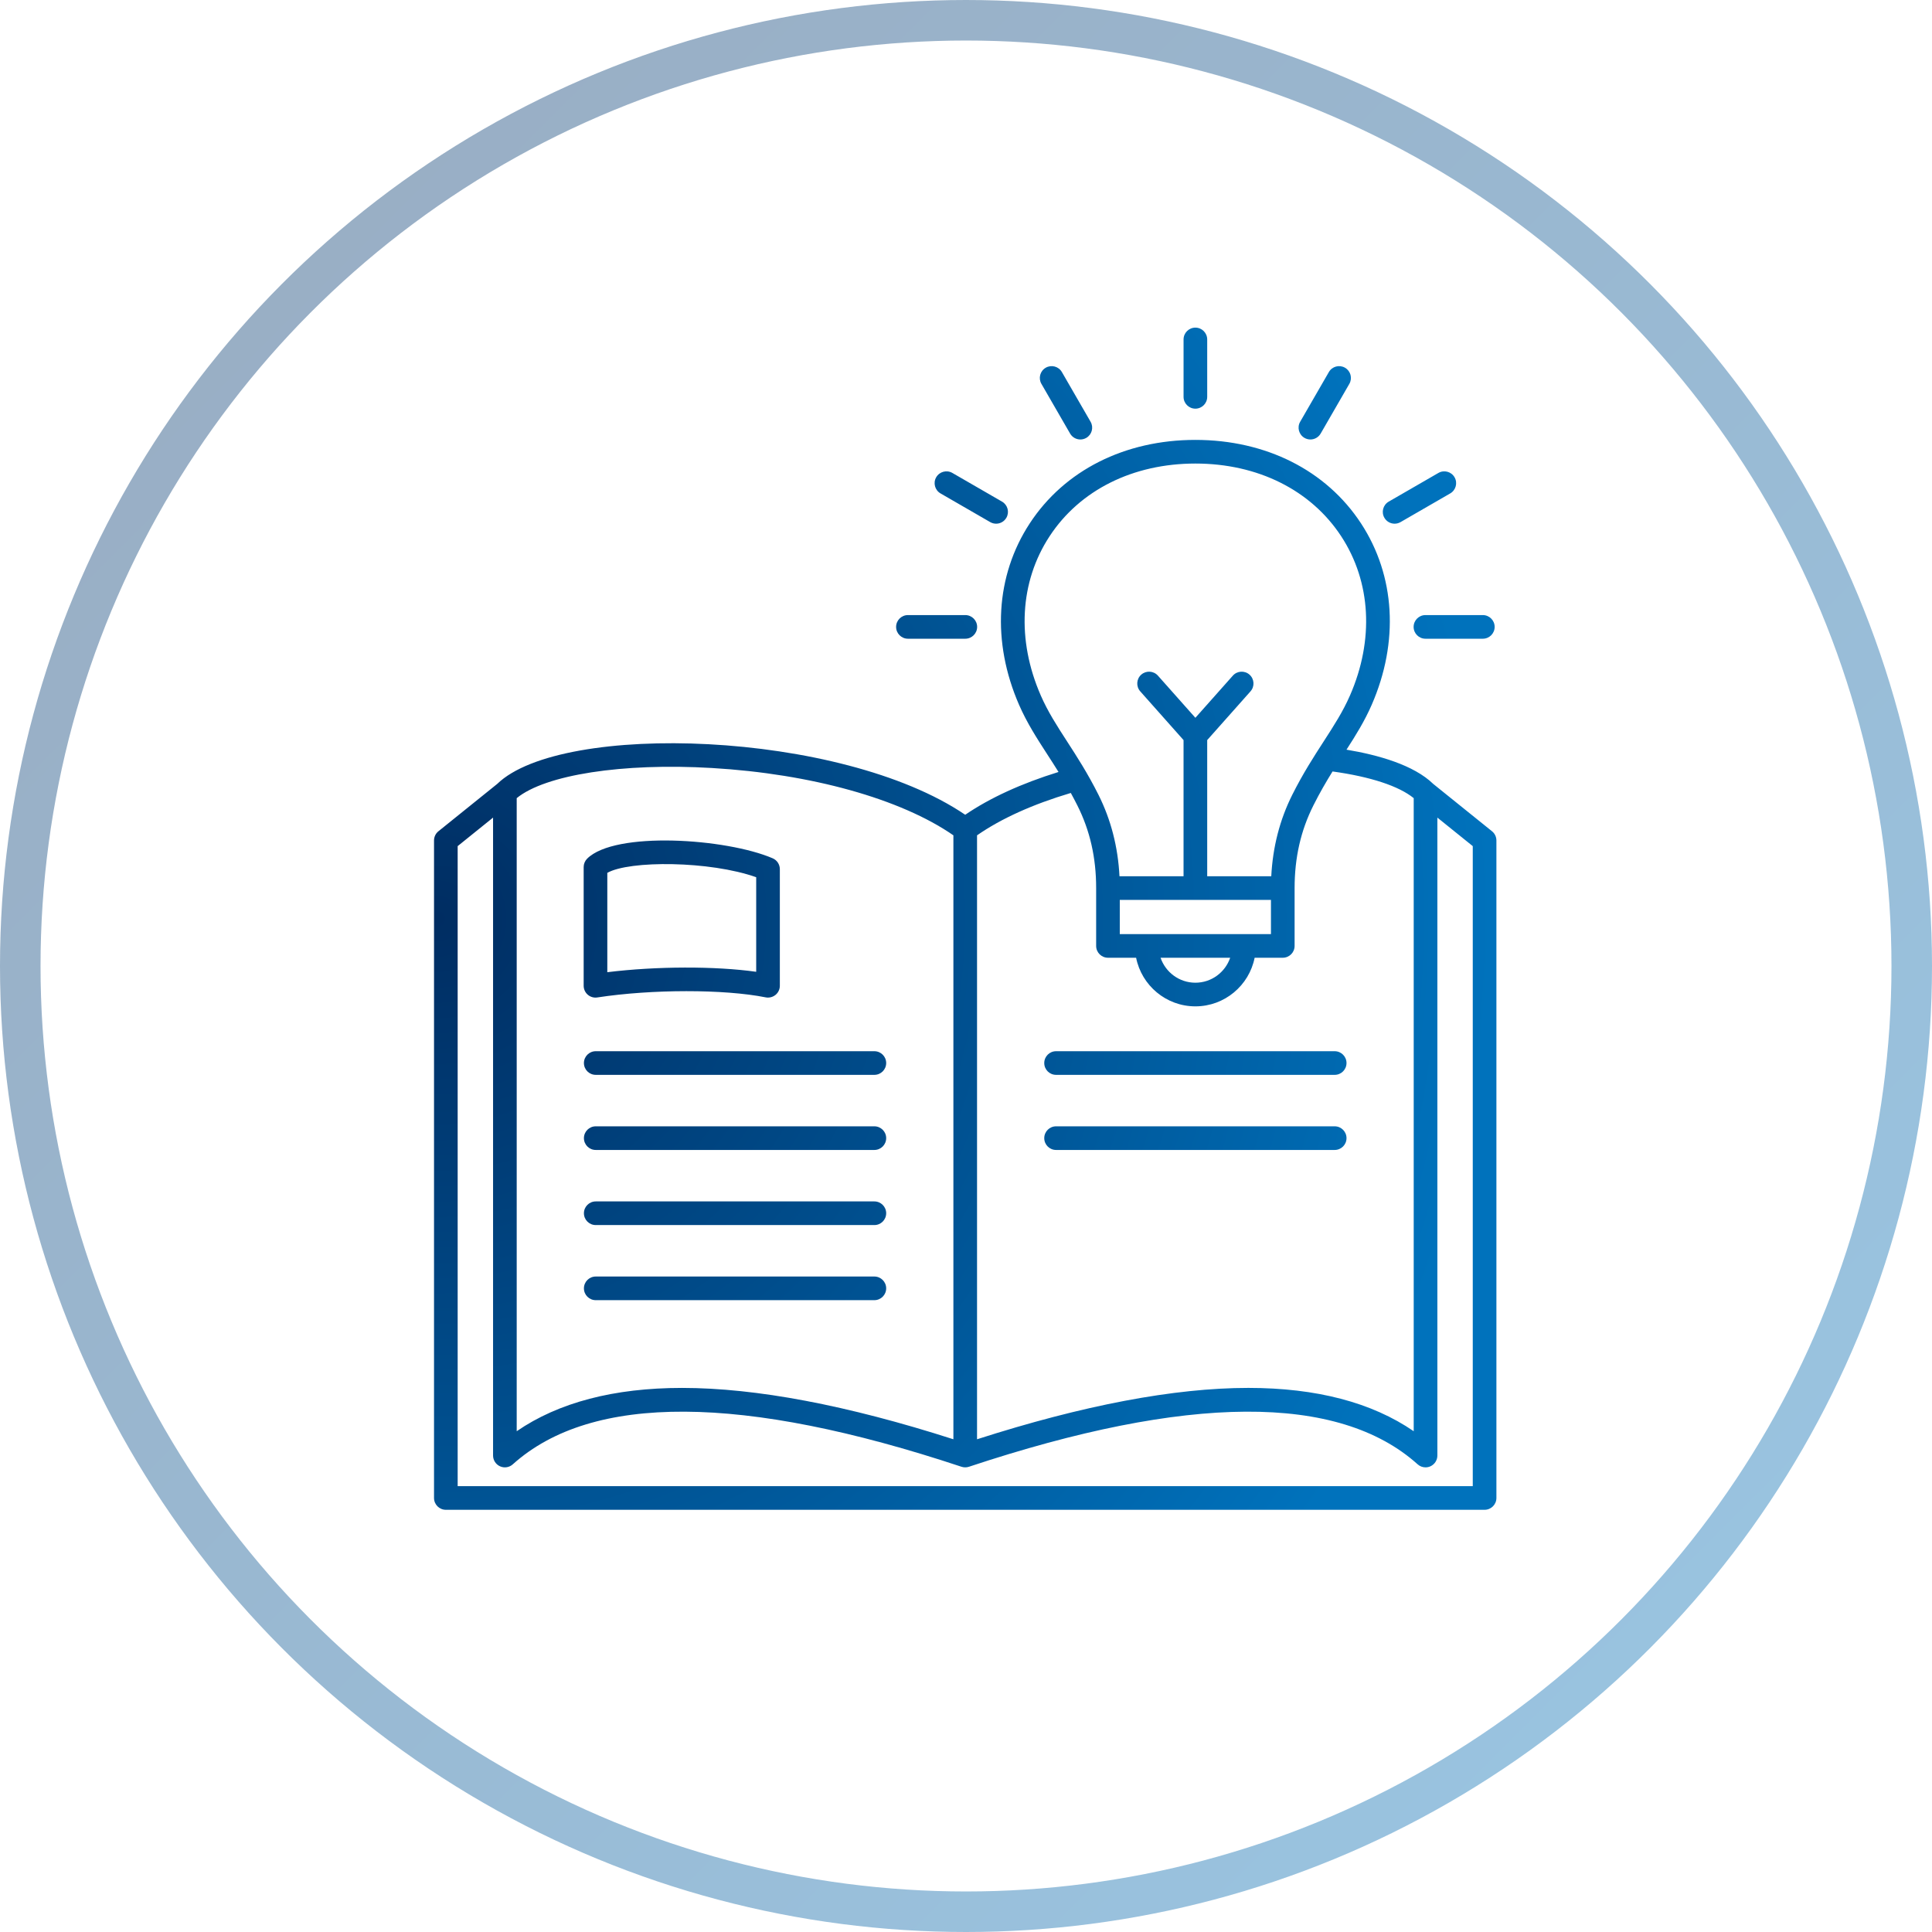 <?xml version="1.0" encoding="UTF-8"?>
<svg xmlns="http://www.w3.org/2000/svg" xmlns:xlink="http://www.w3.org/1999/xlink" width="143px" height="143px" viewBox="0 0 143 143" version="1.1">
  <title>Group 11</title>
  <defs>
    <linearGradient x1="0%" y1="0%" x2="100%" y2="100%" id="linearGradient-1">
      <stop stop-color="#002D62" offset="0%"></stop>
      <stop stop-color="#0072BC" offset="100%"></stop>
    </linearGradient>
    <radialGradient cx="0%" cy="50%" fx="0%" fy="50%" r="100%" gradientTransform="translate(0,0.5),scale(1,0.899),translate(-0,-0.5)" id="radialGradient-2">
      <stop stop-color="#002D62" offset="0%"></stop>
      <stop stop-color="#0072BC" offset="100%"></stop>
    </radialGradient>
  </defs>
  <g id="DIN-SPEC-Wiki-|-Checklisten" stroke="none" stroke-width="1" fill="none" fill-rule="evenodd">
    <g id="DIN-SPEC-Wiki---Infoseite" transform="translate(-1135.5, -1162.5)">
      <g id="Group-7" transform="translate(0, 909)">
        <g id="Group-6" transform="translate(84, 120)">
          <g id="Group-5" transform="translate(0, 135)">
            <g id="Group" transform="translate(77, 0)">
              <g id="Group-11" transform="translate(976, 0)">
                <circle id="Oval-Copy-2" stroke="url(#linearGradient-1)" stroke-width="3" opacity="0.4" cx="70" cy="70" r="70"></circle>
                <path d="M108.933,60.027 L104.588,56.527 C103.146,55.121 100.509,54.379 98.163,53.988 C98.852,52.919 99.499,51.881 100.028,50.67 C102.062,46.009 101.774,41.114 99.238,37.239 C96.667,33.312 92.198,31.06 86.978,31.06 C81.757,31.06 77.289,33.312 74.718,37.239 C72.182,41.114 71.894,46.009 73.928,50.67 C74.513,52.011 75.242,53.138 76.014,54.332 C76.289,54.756 76.567,55.187 76.848,55.639 C74.092,56.494 71.775,57.556 69.942,58.806 C60.725,52.545 40.062,51.906 35.303,56.522 L30.951,60.027 C30.745,60.193 30.625,60.443 30.625,60.708 L30.625,109.375 C30.625,109.858 31.017,110.25 31.5,110.25 L108.384,110.25 C108.867,110.25 109.259,109.858 109.259,109.375 L109.259,60.708 C109.259,60.443 109.139,60.193 108.933,60.027 Z M75.532,49.97 C73.738,45.86 73.975,41.569 76.182,38.198 C78.423,34.774 82.358,32.81 86.978,32.81 C91.597,32.81 95.532,34.774 97.774,38.198 C99.98,41.569 100.217,45.86 98.424,49.97 C97.895,51.18 97.235,52.2 96.472,53.381 C95.756,54.488 94.945,55.741 94.148,57.331 C93.226,59.17 92.705,61.193 92.595,63.357 L87.853,63.357 L87.853,53.279 L91.058,49.671 C91.379,49.31 91.346,48.757 90.985,48.436 C90.624,48.115 90.071,48.148 89.75,48.509 L86.978,51.629 L84.206,48.509 C83.885,48.148 83.332,48.115 82.97,48.436 C82.609,48.757 82.576,49.31 82.897,49.671 L86.102,53.279 L86.102,63.357 L81.36,63.357 C81.25,61.193 80.729,59.17 79.807,57.331 C79.01,55.741 78.199,54.487 77.483,53.381 C76.719,52.2 76.06,51.18 75.531,49.969 L75.532,49.97 Z M81.383,67.639 L81.383,65.107 L92.572,65.107 L92.572,67.639 L81.383,67.639 Z M89.554,69.389 C89.189,70.462 88.173,71.237 86.978,71.237 C85.783,71.237 84.767,70.462 84.401,69.389 L89.554,69.389 Z M78.243,58.116 C79.179,59.98 79.633,61.981 79.633,64.232 L79.633,68.514 C79.633,68.997 80.025,69.389 80.508,69.389 L82.591,69.389 C82.999,71.438 84.811,72.987 86.978,72.987 C89.145,72.987 90.956,71.438 91.364,69.389 L93.447,69.389 C93.93,69.389 94.322,68.997 94.322,68.514 L94.322,64.232 C94.322,61.981 94.777,59.981 95.712,58.116 C96.189,57.165 96.664,56.353 97.131,55.601 C99.94,55.99 102.041,56.682 103.138,57.576 L103.138,104.434 C100.043,102.306 95.936,101.228 90.899,101.228 C85.42,101.228 78.666,102.51 70.817,105.03 L70.817,60.328 C72.605,59.086 74.935,58.033 77.757,57.192 C77.918,57.487 78.081,57.792 78.243,58.116 L78.243,58.116 Z M36.745,57.576 C38.86,55.847 44.56,54.955 51.186,55.344 C58.54,55.775 65.174,57.63 69.067,60.328 L69.067,105.03 C61.218,102.51 54.464,101.229 48.985,101.229 C43.948,101.229 39.841,102.306 36.745,104.434 L36.745,57.576 L36.745,57.576 Z M107.509,108.5 L32.375,108.5 L32.375,61.127 L34.995,59.016 L34.995,106.234 C34.995,106.579 35.198,106.892 35.514,107.033 C35.83,107.174 36.198,107.116 36.455,106.884 C42.304,101.629 53.478,101.689 69.666,107.064 C69.845,107.123 70.039,107.123 70.218,107.064 C86.406,101.689 97.58,101.628 103.429,106.884 C103.593,107.032 103.802,107.109 104.014,107.109 C104.134,107.109 104.256,107.084 104.37,107.033 C104.686,106.892 104.889,106.579 104.889,106.234 L104.889,59.016 L107.509,61.127 L107.509,108.5 L107.509,108.5 Z M42.006,72.127 C42.2,72.294 42.457,72.367 42.709,72.328 C46.743,71.71 52.102,71.707 55.174,72.321 C55.231,72.333 55.288,72.338 55.346,72.338 C55.546,72.338 55.743,72.269 55.9,72.14 C56.103,71.974 56.221,71.725 56.221,71.463 L56.221,62.832 C56.221,62.482 56.012,62.166 55.691,62.028 C52.254,60.551 44.013,59.999 41.957,62.057 C41.793,62.222 41.701,62.444 41.701,62.676 L41.701,71.463 C41.701,71.718 41.813,71.961 42.006,72.127 L42.006,72.127 Z M43.451,63.106 C45.077,62.18 51.043,62.21 54.471,63.429 L54.471,70.429 C51.444,70.002 47.07,70.012 43.451,70.459 L43.451,63.106 Z M42.595,76.307 L63.217,76.307 C63.7,76.307 64.092,76.699 64.092,77.182 C64.092,77.666 63.7,78.057 63.217,78.057 L42.595,78.057 C42.112,78.057 41.72,77.666 41.72,77.182 C41.72,76.699 42.112,76.307 42.595,76.307 Z M64.092,82.741 C64.092,83.225 63.7,83.616 63.217,83.616 L42.595,83.616 C42.112,83.616 41.72,83.225 41.72,82.741 C41.72,82.258 42.112,81.866 42.595,81.866 L63.217,81.866 C63.7,81.866 64.092,82.258 64.092,82.741 Z M64.092,88.3 C64.092,88.784 63.7,89.175 63.217,89.175 L42.595,89.175 C42.112,89.175 41.72,88.784 41.72,88.3 C41.72,87.817 42.112,87.425 42.595,87.425 L63.217,87.425 C63.7,87.425 64.092,87.817 64.092,88.3 Z M63.217,94.734 L42.595,94.734 C42.112,94.734 41.72,94.343 41.72,93.859 C41.72,93.376 42.112,92.984 42.595,92.984 L63.217,92.984 C63.7,92.984 64.092,93.376 64.092,93.859 C64.092,94.343 63.7,94.734 63.217,94.734 Z M75.792,77.182 C75.792,76.699 76.183,76.307 76.667,76.307 L97.289,76.307 C97.772,76.307 98.164,76.699 98.164,77.182 C98.164,77.666 97.772,78.057 97.289,78.057 L76.667,78.057 C76.183,78.057 75.792,77.666 75.792,77.182 Z M98.164,82.741 C98.164,83.225 97.772,83.616 97.289,83.616 L76.667,83.616 C76.183,83.616 75.792,83.225 75.792,82.741 C75.792,82.258 76.183,81.866 76.667,81.866 L97.289,81.866 C97.772,81.866 98.164,82.258 98.164,82.741 Z M86.103,27.873 L86.103,23.625 C86.103,23.142 86.495,22.75 86.978,22.75 C87.461,22.75 87.853,23.142 87.853,23.625 L87.853,27.873 C87.853,28.356 87.461,28.748 86.978,28.748 C86.495,28.748 86.103,28.356 86.103,27.873 Z M75.582,26.913 C75.34,26.494 75.483,25.959 75.902,25.718 C76.321,25.476 76.856,25.619 77.097,26.038 L79.221,29.717 C79.463,30.135 79.32,30.67 78.901,30.912 C78.763,30.991 78.613,31.029 78.464,31.029 C78.162,31.029 77.868,30.872 77.706,30.592 L75.582,26.913 Z M67.794,33.826 C68.036,33.407 68.571,33.264 68.99,33.505 L72.668,35.629 C73.087,35.871 73.23,36.406 72.988,36.824 C72.826,37.105 72.532,37.262 72.23,37.262 C72.081,37.262 71.931,37.224 71.793,37.145 L68.115,35.021 C67.696,34.779 67.553,34.244 67.794,33.826 L67.794,33.826 Z M64.827,44.901 C64.827,44.418 65.218,44.026 65.702,44.026 L69.949,44.026 C70.432,44.026 70.824,44.418 70.824,44.901 C70.824,45.384 70.432,45.776 69.949,45.776 L65.702,45.776 C65.218,45.776 64.827,45.384 64.827,44.901 L64.827,44.901 Z M94.734,29.717 L96.858,26.038 C97.1,25.619 97.635,25.476 98.053,25.718 C98.472,25.959 98.615,26.494 98.373,26.913 L96.25,30.592 C96.088,30.872 95.793,31.029 95.491,31.029 C95.343,31.029 95.192,30.991 95.054,30.912 C94.636,30.67 94.492,30.135 94.734,29.717 Z M100.967,36.824 C100.725,36.406 100.869,35.871 101.287,35.629 L104.966,33.505 C105.385,33.264 105.92,33.407 106.161,33.826 C106.403,34.244 106.259,34.779 105.841,35.021 L102.162,37.145 C102.024,37.224 101.874,37.262 101.726,37.262 C101.423,37.262 101.129,37.105 100.967,36.824 Z M104.006,44.026 L108.254,44.026 C108.737,44.026 109.129,44.418 109.129,44.901 C109.129,45.384 108.737,45.776 108.254,45.776 L104.006,45.776 C103.523,45.776 103.131,45.384 103.131,44.901 C103.131,44.418 103.523,44.026 104.006,44.026 Z" id="Shape" fill="url(#radialGradient-2)" fill-rule="nonzero"></path>
              </g>
            </g>
          </g>
        </g>
      </g>
    </g>
  </g>
</svg>
